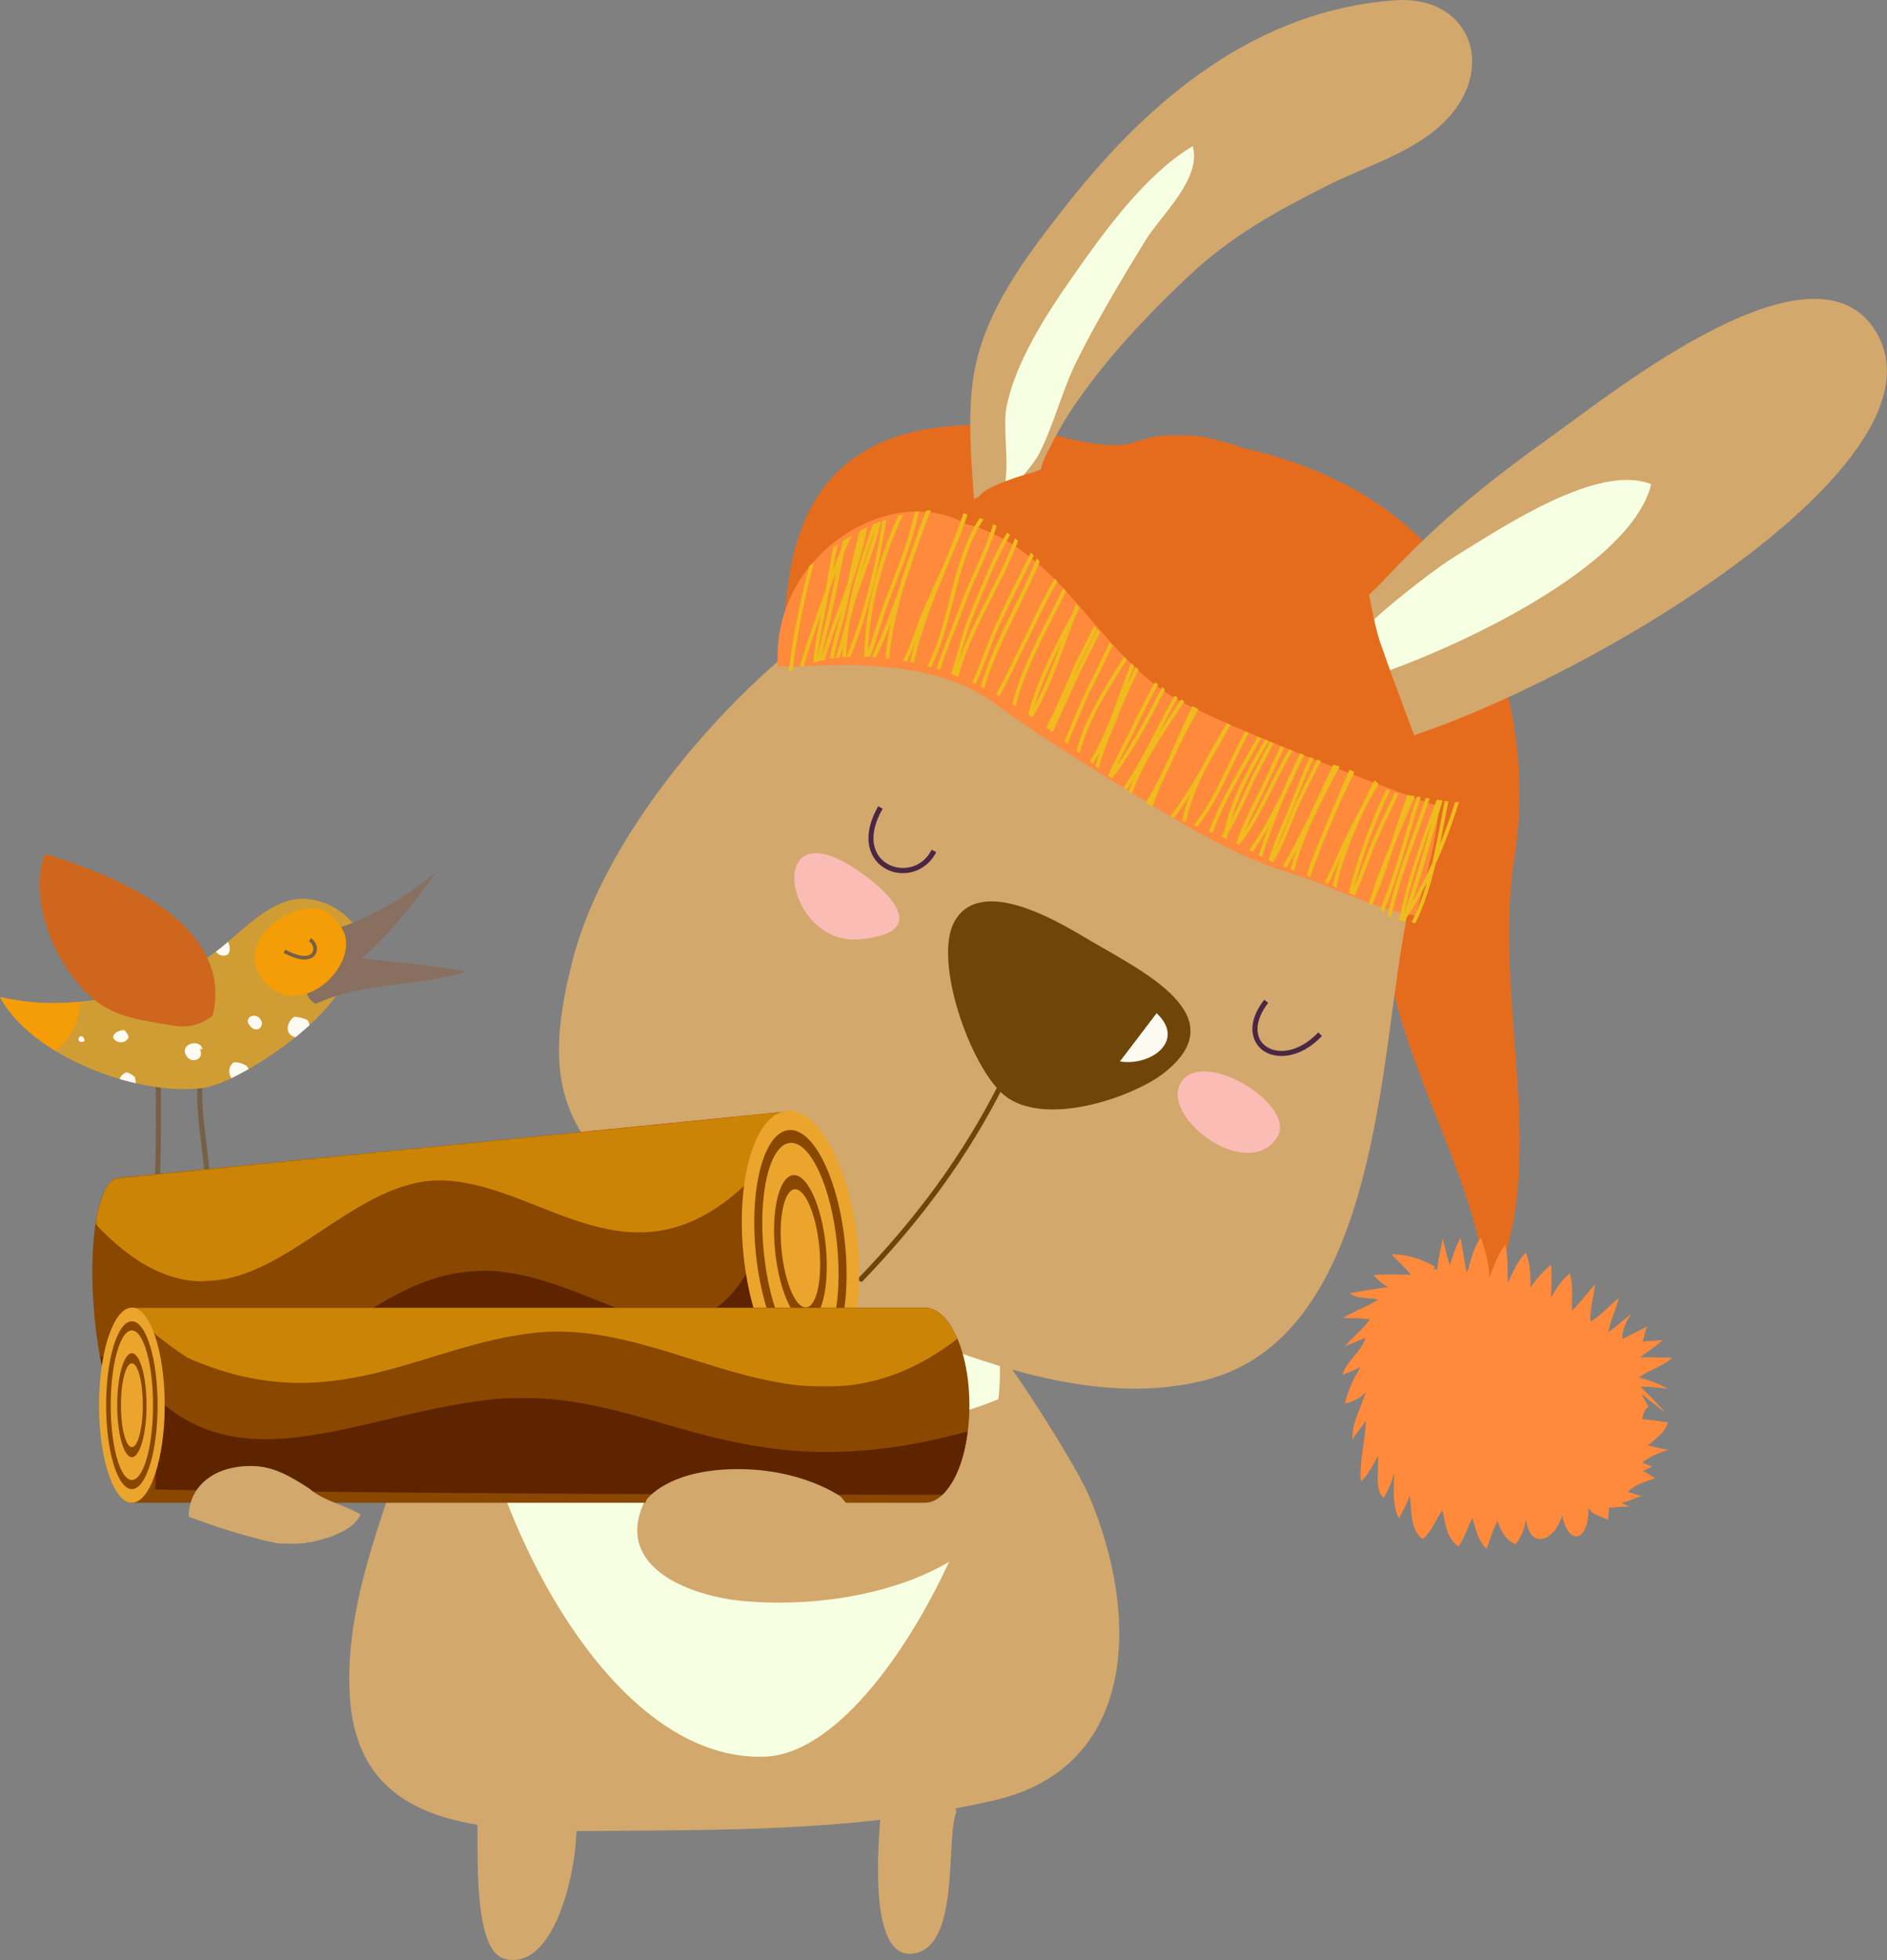 <?xml version="1.0" encoding="UTF-8"?><svg id="Layer_1" xmlns="http://www.w3.org/2000/svg" width="1275" height="1324" xmlns:xlink="http://www.w3.org/1999/xlink" viewBox="0 0 1275 1324"><rect x="0" y="0" width="1275" height="1324" fill="#808080" stroke="none"/><defs><style>.cls-1{fill:url(#linear-gradient);}.cls-2{mask:url(#mask);}.cls-3{fill:#f49d06;}.cls-4{fill:#f6ffe1;}.cls-5{fill:#efbb1d;}.cls-6{fill:#eba52c;}.cls-7{fill:#f3977a;}.cls-8{fill:#fcbcb6;}.cls-9{fill:#e66c1d;}.cls-10{fill:#fdfaf2;}.cls-11{fill:#ff8a3b;}.cls-12{fill:#cf661d;}.cls-13{fill:#d09d35;}.cls-14,.cls-15{fill:#d3a86d;}.cls-16{fill:#6f4509;}.cls-17,.cls-18{fill:#8a4700;}.cls-19{fill:#886f60;}.cls-20{fill:#4b2744;}.cls-21{fill:#766047;}.cls-22{fill:url(#linear-gradient-3);}.cls-23{fill:url(#linear-gradient-4);}.cls-24{fill:url(#linear-gradient-2);}.cls-25{fill:#5e2400;}.cls-25,.cls-18,.cls-15,.cls-26{fill-rule:evenodd;}.cls-26{fill:#cc8406;}.cls-27{mask:url(#mask-3);}.cls-28{mask:url(#mask-2);}.cls-29{mask:url(#mask-1);}</style><linearGradient id="linear-gradient" x1="587.2" y1="1446.1" x2="370.7" y2="999" gradientTransform="translate(661.8 -917.5) rotate(-180) scale(.8 -1.4)" gradientUnits="userSpaceOnUse"><stop offset="0" stop-color="#000"/><stop offset="1" stop-color="#fff"/></linearGradient><mask id="mask" x="61.6" y="751" width="475.7" height="121.7" maskUnits="userSpaceOnUse"><rect class="cls-1" x="64.2" y="774" width="470.5" height="75.6" transform="translate(-78.7 33.5) rotate(-5.7)"/></mask><linearGradient id="linear-gradient-2" x1="145.2" y1="1100.9" x2="562.1" y2="1283.5" gradientTransform="translate(666 -862.7) rotate(-180) scale(.8 -1.4)" xlink:href="#linear-gradient"/><mask id="mask-1" x="64.3" y="838.4" width="469" height="138.2" maskUnits="userSpaceOnUse"><rect class="cls-24" x="67.7" y="860.9" width="462" height="93" transform="translate(-88.1 33.9) rotate(-5.7)"/></mask><linearGradient id="linear-gradient-3" x1="-240.7" y1="1370.1" x2="-438.9" y2="960.7" gradientTransform="translate(708 -253.7)" xlink:href="#linear-gradient"/><mask id="mask-2" x="87.8" y="883.3" width="559.1" height="53.4" maskUnits="userSpaceOnUse"><rect class="cls-22" x="87.8" y="883.3" width="559.1" height="53.4"/></mask><linearGradient id="linear-gradient-4" x1="-642.6" y1="1058" x2="-265.3" y2="1223.3" gradientTransform="translate(714.9 -215.4)" xlink:href="#linear-gradient"/><mask id="mask-3" x="89.1" y="944.3" width="564.9" height="65.7" maskUnits="userSpaceOnUse"><rect class="cls-23" x="104.9" y="944.3" width="549" height="65.7"/></mask></defs><g><g><g><path class="cls-21" d="M138.5,797c1.2,.2,2.3,.3,3.5,.5-.5-8.6-1.6-17.3-2.6-25.9-2.6-20.8-5-40.5,1.1-55.4l-3.2-1.3c-6.4,15.7-4,35.8-1.4,57.1,1,8.3,2,16.7,2.5,25Z"/><path class="cls-21" d="M104.7,794.8c1.1-.1,2.3-.2,3.5-.3,.5-20.4,1-50.7,.1-71.8l-3.4,.2c.9,21.2,.4,51.7-.1,72Z"/></g><path class="cls-13" d="M0,673.5c7.5,14,21.1,26.4,37.5,36.4,13.2,8.1,28.3,14.5,43.4,19,3.6,1,7.2,2,10.8,2.8,16.3,3.7,32.2,5,45.6,3.2,4.8-.6,11.5-3,19.1-6.6,3.7-1.8,7.7-3.8,11.7-6.2,1.3-.7,2.6-1.5,3.9-2.3,0,0,.1,0,.2-.1,9.1-5.4,18.6-12,27.4-19.1,3.2-2.6,6.3-5.2,9.3-8,18.3-16.7,31.2-35.2,26.2-49.2l6.8,6.2c10.9-13.1-7.5-40.2-34.8-42.4-19.8-1.6-37,15.3-53.2,29.1-2.7,2.3-5.5,4.6-8.1,6.6-2.5,1.9-5,3.6-7.4,5.1-25.7,15.4-55,25.8-84.7,28.7-17.9,1.8-36,.9-53.7-3.2Z"/><path class="cls-19" d="M207.2,660.5l15.5-17.3c1.6,.4,3.3,.8,5,1.2l-3-16.6c23.3-5.7,51.1-22.9,69.7-38.5-9.2,13.9-33.8,45.5-50.3,57.9,22.2,3.1,48.1,4.3,70.3,9.2-32.8,10.6-68.6,6.5-101.2,21.8-6-3.8-8-9.7-5.9-17.7Z"/><path class="cls-12" d="M143.7,685.9c14.7-60.4-62.9-94-113.3-109.1-12.8,31.2,9,81.5,36.3,100.8,15.3,10.8,33.4,12,50.1,15.2,16.4,3.1,26.9-6.8,26.9-6.8Z"/><path class="cls-3" d="M226.1,621.6c26,20.9-19.4,70.6-46.2,43-29.8-30.7,32.6-67.7,46.2-43Z"/><path class="cls-3" d="M0,673.5c7.5,14,21.1,26.4,37.5,36.4,10.3-8.6,16.8-20.8,16.2-33.2-17.9,1.8-36,.9-53.7-3.2Z"/><g><path class="cls-10" d="M176.6,688.9l-1.8-1.1c5.2,3.3,.2,10.6-4.9,6.2-6.7-5.8,1.9-11.4,6.6-5.1Z"/><path class="cls-10" d="M136.7,708.9l-1.7-.5c3.8,7.3-6.3,11.2-9.6,3.8-3.4-7.4,10-10.8,11.4-3.4Z"/><path class="cls-10" d="M145.9,642.8c1,1.5,2.6,2.6,5,2.7,5,.3,5.1-5.4,3.2-9.3-2.7,2.3-5.5,4.6-8.1,6.6Z"/><path class="cls-10" d="M84.2,696c.3,.4,.7,.8,1,1.2h-.8c.4,0,.8,.2,1.1,.3,.6,.9,1,1.9,1.4,3-.6,2.3-4,4.6-7.3,3.2-6.6-2.7-1.4-8.1,4.7-7.8Z"/><path class="cls-10" d="M85.5,724.3c2,.6,3.9,1.7,5.6,3.2,.4,1.4,.6,2.9,.6,4.2-3.6-.8-7.2-1.8-10.8-2.8,0,0,0-.1,0-.2,.7-2.1,2.4-3.4,4.5-4.4Z"/><path class="cls-10" d="M198.6,686.8c1.5,0,3,.3,4.4,.6,.8,.2,3.2,.8,4.9,1.8,.7,1,1.1,2.2,1.2,3.4l-9.3,8c-.2,0-.4,0-.5-.1-7.4-1.9-5.5-10.3-.6-13.6Z"/><path class="cls-10" d="M157.8,717.6c3.1-.2,6.1,.7,8.8,2.4,.6,.7,1.1,1.4,1.5,2.1-4.1,2.3-8,4.4-11.7,6.2-2.8-4.2-1.5-8.2,1.4-10.7Z"/><path class="cls-10" d="M55.8,700.1c1.3,1.4,2.3,3.8-.4,3.7-3,0-2.7-2.2-1.4-3.8,.6,0,1.2,0,1.8,.2Z"/></g></g><path class="cls-21" d="M205.9,648.1c2.8,0,5.3-.8,7-3.1,1.1-1.6,1.5-3.5,1.1-5.6-.5-2.3-2-4.5-3.9-5.7l-1.3,2.1c1.3,.8,2.4,2.4,2.8,4.1,.2,1,.2,2.4-.7,3.7-4.1,5.5-16.7-1.3-18.1-2.1l-1.2,2.1c1.8,1,8.5,4.6,14.3,4.6Z"/></g><path class="cls-9" d="M782.9,294.5c235.9,17.2,253.5,201.7,240.6,283-16.5,104.3,28,209.4-19,301.7,.3-81.5-77.6-185.8-66.7-264.3,7.5-54.5,3.1-157.2-17.7-205.6l-137.2-114.8Z"/><path class="cls-14" d="M291.9,889.6c-5.1,87.7-61.1,167.3-55.5,256.6,5.9,93.3,97,91.2,180.9,90.5,88.7-.7,169.2-.8,254.9-20.7,96-22.3,98.4-124.3,63.5-205.8-11.3-26.5-80.7-134.6-91.9-130.8l-352,10.1Z"/><path class="cls-4" d="M317,884.6c-7.6,94.3,82.3,308.2,201.1,301.9,88.2-4.7,193.1-248.5,145.8-301.9-100.6-113.7-347,0-347,0Z"/><g><path class="cls-14" d="M894.7,508.1c72.1,10,434.1-177.9,373.4-283.1-40.6-70.3-177.5,39.5-217.5,68.1-43.7,31.2-76.8,57.5-113,96.1-17.4,18.7-57.8,52.2-51.6,55l8.6,63.8Z"/><path class="cls-4" d="M902.7,464.4c56.9-14.6,197.9-75.8,213-137.3-35.8-14.5-100.1,28.9-131.7,48.2-23.6,14.4-109.5,82.7-87,90.4l5.7-1.3Z"/></g><path class="cls-14" d="M950.4,485.3c18,57.1,6.3,95.2-3.3,153.6-15.1,91.1-20.8,263.9-131.7,293.1-96.9,25.5-207.3-36-293.7-69.9-39.2-15.3-70.9-41.7-103-68.2-47.7-39.5-47-85.7-31.8-145.3,20.8-81.4,96.9-171.9,163-221.5,38.9-29.2,83.4-56.7,129.2-74.4,93.6-36.2,249.5,63.8,271.3,132.6Z"/><path class="cls-9" d="M934.9,440.4c-8.1-19.9-8.8-41.8-15.7-62.1-4.9-10.1-10.6-19.8-17.2-29-7.9-9.5-16.6-18.2-26.1-26.2-10.2-7.3-21-13.7-32.3-19.2-10.9-4.1-22-7.2-33.4-9.3-9.1-.8-18.2-.8-27.3-.1-6.4,1.2-12.7,2.9-19,4.9-13.3,4.4-48.6-3.5-60.2-9-205.3-29.1-164.1,144.6-178.1,159.3,52.5-23.1,187.1-24.8,209.8-4.2,33.6,30.4,63.6,48.3,110.8,57.1,40.2,7.5,80.2,51.1,125.8,42-.3-6.6-34.3-94.4-37.1-104.3Z"/><g><path class="cls-14" d="M942.4,.2c-93.4,6.7-165.3,66.7-220.6,136.8-27.2,34.5-57,72.8-64,117.1-4.2,27-1.6,55.3,.3,83,1-.5,2.1-1,3.1-1.5,2-2.3,4.4-4.3,7.2-5.7,9.4-4.6,19.1-8,28.9-10.6,2-.7,3.9-1.4,5.9-2.1,.7-2.7,1.6-5.7,3-8.6,5.8-11.9,11.9-23.1,19.3-34.1,21.4-31.7,49.2-61.2,77-87.4,29.1-27.5,58.6-43.7,94.4-61.8,27.1-13.7,60.6-22.8,81.6-45.7C1011.1,44,992.2-3.4,942.4,.2Z"/><path class="cls-4" d="M679.3,325.1c4.1-1.6,8.1-3,12.3-4.2,4.4-5,8.4-10.4,10.6-14.6,10.3-20.3,15.5-43,25.9-63.6,13.7-27.2,29.6-53.8,45.6-79.9,10.9-17.7,38.4-42,32.2-64.1-31.9,19-59.9,57.8-81,88-17.7,25.3-38.6,57.3-44.8,88.1-2.7,13.6,1.6,35.3-.8,50.4Z"/></g><g><g><path class="cls-7" d="M625.9,627.7l.5,2.6s0,0,0,0c-.2-.9-.4-1.8-.5-2.6Z"/><path class="cls-16" d="M738,636.2c-17.2-10.1-74.5-47-93.1-13.7-15.1,27.2,12.5,103.3,36,119.1,28.9,19.4,86-1.5,105.4-16.7,48.8-38.1-12.8-67.9-48.4-88.8Z"/></g><path class="cls-16" d="M579.2,864.5s0,0,0,0c0,0,0,0,0,0,1.1,.5,2.1,1,3.1,1.5,41.1-42.6,72-85.3,96-132.8l-3.1-1.6c-24,47.4-54.9,90.2-96.2,132.8Z"/><path class="cls-20" d="M596.9,585.9c-2.8-1.8-5.1-4.2-6.8-7.1-3.1-5.2-6.8-16.5,3.3-34.2l3,1.7c-6.9,11.9-8.1,22.8-3.4,30.7,3.6,6,10.4,9.5,17.8,9.3,8-.3,14.8-4.7,18.7-12.3l3.1,1.6c-4.4,8.6-12.5,13.9-21.7,14.2-5.1,.2-10-1.2-14-3.9Z"/><path class="cls-20" d="M851.5,708c-6.1-5.9-8.9-17.7,2.7-32.7l2.7,2.1c-8.7,11.2-9.6,22.5-2.5,28.6,7.6,6.5,22.8,5.6,36.3-8.6l2.5,2.4c-14.9,15.8-32.3,16.3-41,8.9-.2-.2-.5-.4-.7-.7Z"/><path class="cls-8" d="M799.1,729.6c-18.3,22.4,42.5,69.8,63.5,39.2,14.6-21.3-46.7-59.7-63.5-39.2Z"/><path class="cls-8" d="M573.3,584c-56.8-33.6-42,54.6,7.1,50.5,55.4-4.7,12.3-39-7.1-50.5Z"/><path class="cls-10" d="M781.5,684.4l-24.8,32.6c20.9,3.4,44.7-14,24.8-32.6Z"/></g><path class="cls-14" d="M321.1,1207.2c5,12.4-6.6,109.3,20,116,41.8,10.6,55.3-97.5,45.4-106l-65.4-10.1Z"/><path class="cls-14" d="M684,941c35.9,110.6-93.4,149.4-183.7,140.3-30.9-3.1-84-20.6-66.1-64.2,11.7-28.5,87.7-27.5,119.4-36.7,34.4-10,96.4-23.1,130.4-39.4Z"/><g><path class="cls-18" d="M80,795.6s0,0,.1,0h0l449.7-44.6,18.4,185.8-449.7,44.6h0s0,0-.1,0c-13.9,1.4-29.3-39.1-34.4-90.4-5.1-51.3,2.1-94,16-95.4Z"/><g class="cls-2"><path class="cls-26" d="M74.4,798.8c2-2,3.9-3.1,5.8-3.2l170.1-16.9,279.6-27.7c-4,14-13.2,30.8-27.6,50.5-76,69.7-134,.6-199.9-4-82.4-5.8-139.9,133.3-237.8,29.4,1.2-8.7,3.3-16.2,6.1-22.5,.9-2,2.2-3.9,3.7-5.7Z"/></g><g class="cls-29"><path class="cls-25" d="M338.6,859.1c69.9,7.5,124,71.9,167.2-1.2,18.3,48.2,27.5,72.3,27.5,72.3,0,0-148.4,14.9-445.2,44.8-8.7-11.7-15.5-31.4-20.5-59.2,143.3,49.8,175-67.1,271.1-56.8Z"/></g><ellipse class="cls-6" cx="540.3" cy="843.7" rx="38.7" ry="93.3" transform="translate(-80.6 57.4) rotate(-5.7)"/><ellipse class="cls-17" cx="540.3" cy="843.7" rx="30.3" ry="80.3" transform="translate(-80.6 57.4) rotate(-5.7)"/><ellipse class="cls-6" cx="540.3" cy="843.7" rx="24.9" ry="71.6" transform="translate(-80.6 57.4) rotate(-5.7)"/><ellipse class="cls-17" cx="540.3" cy="843.7" rx="17.2" ry="49.7" transform="translate(-80.6 57.4) rotate(-5.7)"/><ellipse class="cls-6" cx="540.3" cy="843.7" rx="12.8" ry="40.1" transform="translate(-80.6 57.4) rotate(-5.7)"/></g><g><path class="cls-18" d="M624.9,883.3s0,0-.1,0H87.8v131.8H624.8s0,0,.1,0c16.6,0,30.1-29.5,30.1-65.9s-13.5-65.9-30.1-65.9Z"/><g class="cls-28"><path class="cls-26" d="M632,885.2c-2.6-1.3-5-1.9-7.2-1.8H87.8c6.4,9.6,19.3,20.7,38.6,33.6,98,43.6,158.5-8.9,235.9-16.8,96.8-9.8,181.1,83.9,284.6,4.1-2.4-6-5.7-11.1-9.9-15.4-1.3-1.3-3-2.6-5-3.7Z"/></g><g class="cls-27"><path class="cls-25" d="M326.7,946c-81.8,10.1-155.8,51.6-215.4,3.2-16,35.2-22.2,56.7-22.2,56.7,0,0,193.1,3.7,547.5,4,8.9-8.8,14.7-23.1,17.3-43-163.7,45-214.7-34.9-327.2-21Z"/></g><ellipse class="cls-6" cx="89.1" cy="949.2" rx="22.2" ry="65.9"/><ellipse class="cls-17" cx="89.1" cy="949.2" rx="17.4" ry="56.7"/><ellipse class="cls-6" cx="89.1" cy="949.2" rx="14.3" ry="50.5"/><ellipse class="cls-17" cx="89.1" cy="949.2" rx="9.9" ry="35.1"/><ellipse class="cls-6" cx="89.1" cy="949.2" rx="7.4" ry="28.3"/></g><path class="cls-14" d="M595.4,1218.7c-.3,12.2-11.5,103,20.2,101,33.9-2.1,23-77.5,30.6-95.9-3-12.4-5.5-2.9-10.6-5.1h-40.2Z"/><path class="cls-11" d="M800.3,475.2c-55.4-28.6-76.6-93.6-135.7-117.5-4.1-1.7-7.9-2.8-11.2-3.4-51.4-30.1-132.8,20.9-127.8,95.5,6.7,3.6,94.1-13,146.3,25.2,31.9,23.3,65.8,44,99.5,64.7,32.2,19.7,65.4,39.6,101.8,50.5,24,7.2,58.7,25.3,83.2,28.2,7.2-24.2,15.6-57.9,15.5-73.8-1.7,.2-125.9-45.9-171.7-69.5Z"/><path class="cls-11" d="M1113.3,976.4c5.6-4.6,12-8.9,13.6-15.6-5.8-.9-11.6-1.7-17.4-2.3,1.1-4,1.4-6.1,4.4-8.5-1.8-2.7-3.3-5.4-4.6-8.5,5,4.8,11.2,8.6,16,13.1-5.1-6.4-11-12.1-16.8-17.8,5.2-.4,12.2,.7,18.4,1.3-6.1-3.4-12.7-6-19.5-7.6,6.6-5.1,16-7.3,22.4-13.3-7.2-.5-14.5-.1-21.6-.4,5.2-3.9,11-7.6,15.5-11.9-3.8,1.2-9.7,.3-13.9,1.6,1.3-2.7,1.4-7.6,3.3-10.6-5.5,2.9-11.3,5.8-16.9,8.6-.3-5.4,2.3-11.7,6-17.1-5.2,4.1-10.1,8.8-15.5,12.4,1.4-7.9,5.2-15.2,7.1-23-6.7,5.1-11.9,12-19.2,15.9-.4-8.5,2.1-16.8,3.3-25.2-5.5,5.6-9.8,12.4-15.7,17.7-.3-8.5,.8-17-1.5-25-5.4,4.3-9.1,10.1-12.7,16.2,.4-7.4,.5-14.8,.1-22.1-5.2,4-10.1,9.7-14.1,15.5,.4-8.1-.2-16.7-3-23.7-5.6,5.5-8.6,13.3-12.2,20.3-.5-8.6,.5-18.1-1.8-25.5-4.9,6.2-7.6,14.5-10.8,22.1,.2-9.2-2.8-18.2-5.5-27-5.3,6.3-6.9,16.2-9.6,23.8-1.7-7.8-2.8-15.8-4.3-23.7-3.1,5.7-5.1,12.2-7.2,18.6-1.9-5.8-3.2-12.1-4.8-18.1-1.3,6.9-3,13.8-3.7,20.8-1.5,.2-3.6-.3-1.4-1.7-8.4-5.1-19.6-8.7-29.6-8.4,4.2,4.3,9.3,8.9,13.3,13.8-8.4-.2-17.1-.4-25.4,.2,2.3,2.1,6,6.6,10.2,8-8.6,1.2-17.4,2.8-26.1,4.2,4.6,4.3,13.4,2.8,19.1,4.4-7.7,4.9-16.6,7.9-23.9,12.4,5.8,0,12.9,0,18.3,1-4.7,6.7-12.1,12.1-16.9,18.3,4.1-2.4,9.8-3.8,14-6.1-2.8,9.9-13.4,16-15.6,25.4,3.7-2.2,8.6-3,12.2-5.8-4.4,7.8-8.9,16.5-10.5,25,5.1-1.3,10.2-3.1,14-7.9-3.1,11.1-9.4,20.1-9,32.3,2.6-4.6,6.3-8.5,9.1-13-.3,13.7-4.6,27.6-3.4,41.2,5-4.3,8.8-12.1,11.6-17.4,.7,9.2-2.6,23.1,3.8,28.5,3.2-5.1,5.7-11.1,7.1-17.1-.1,10.2-1.5,22.7,3.4,31,1.9-4.5,5.7-10.4,7.1-15.6,1.5,10.1,0,22.8,8.7,29.5,6.1-4.5,9.1-13.8,13.5-19.5,1.7,8.7,3.1,20.1,10.9,24.5,3.9-6,6-12.8,9.3-19.2,2.2,7.4,3.8,15.7,9.5,20.7,2.7-6.3,4.2-12.7,7.5-18.7,2.1,6.7,5.7,13.6,12.3,15.6,3.8-4.9,6.2-11,6.8-17.1,2.7,21.7,19.4,15.2,24.5-2.2,4.9,22.6,18.6,15.9,17.7-5.1,4,5.7,8.7,5.5,13.5,8-.4-2.5,.7-5.7,.5-8.2,4.5,.1,10.2-1.3,14.7-.2-2.3-.7-4.9-2.6-6.2-3.2,4.9-.7,9.1-3.4,13.7-4.4-3-.5-6.6-2.3-9.4-2.8,4.4-4.9,11.6-6.9,18.5-9.3-1.9-.8-6.1-4-8.4-4.8,2-1.2,4.2-1.8,6.3-3.1-2.1-.7-4.6-1.6-6.7-2.6,4.7-4.1,11.6-6.7,17.9-8.9-4.1,.2-10.5-2.2-14.1-2.7Z"/><path class="cls-14" d="M175.1,1039.7c3,.8,6.1,1.5,9.2,2.1,1.3,.2,2.7,.6,4,.8,.4,0,.8,0,1.1,0,5.6,.2,11,.3,16.6-.2,3.7-1.6,3.5-.7,1.7-.3,.3,0,.6,0,.8-.1,2.8-.5,5.5-1.2,8.2-1.9,2.4-.7,4.7-1.4,7.1-2.2,.2,0,1.1-.4,2-.8,.3-.1,.5-.2,.7-.3,5-2.3,13.6-5.8,17.1-13.8-11.2-6.7-24.7-8.9-34.6-17.5-11.8-7.6-23.5-14.9-38.1-15.2-27.1-.6-43.4,14.5-43.4,34.2,15.8,5.9,31.4,11.1,47.8,15.2Z"/><g><path class="cls-5" d="M608.4,394.9c-5.7,16.7-11.8,33.4-19.3,48.8,.8,0,1.6,.1,2.4,.2,.1,0,.2,0,.4,0,3.6-7.4,6.8-15,9.9-22.8-1.6,7.8-2.8,15.6-3.5,23.5,.9,.1,1.7,.2,2.5,.3,1.5-16.6,5.2-33.1,10.1-49.3,1.3-3.9,2.6-7.8,3.9-11.7,1.8-5.5,3.7-11,5.6-16.5,2.8-7.6,5.7-15.1,8.5-22.6-1,0-2.1,0-3.1,.1-2.8,7.1-5.4,14.3-7.9,21.5-3.4,9.4-6.7,18.8-9.6,28.3Z"/><path class="cls-5" d="M587.8,443.6c2.7-6.4,4.8-13.2,6.7-19.4,1-3.3,2-6.4,2.9-9.2,2-5.9,4.6-12.4,7.2-19.3,6.2-16.1,13.1-33.8,16.2-50.3h0c-.9,.2-1.8,.3-2.7,.5-3.2,16-9.9,33.2-15.9,48.9-2.7,6.9-5.2,13.4-7.3,19.4-1,2.8-1.9,6-3,9.3-1.6,5.1-3.3,10.6-5.3,15.9,.7-28.3,9.9-63.5,23.7-91.8-1.1,.3-2.2,.6-3.3,.9-14.1,29.7-23.2,66.4-23,95.1,1.2,0,2.4,0,3.7,.1Z"/><path class="cls-5" d="M626.5,450.1c.8,.2,1.6,.4,2.5,.7,7-13.5,11.1-29.6,15.1-45.3,5-19.4,10.1-39.4,20.4-54.6-.1,0-.2-.1-.3-.2-.3-.1-.6-.2-.9-.3-.4-.2-.9-.3-1.3-.5-10.4,15.6-15.5,35.5-20.4,55-4.2,16.4-8.2,32.2-15.1,45.3Z"/><path class="cls-5" d="M619,424.7c-2.7,7.4-5.5,14.9-9,21.7,.9,.2,1.7,.3,2.6,.5,2.1-4.1,3.9-8.4,5.6-12.7-1.2,4.4-2.3,8.8-3.2,13.2,.8,.2,1.7,.3,2.5,.5,4.5-21.7,13.2-42.8,21.6-63.3,.3-.8,.6-1.5,.9-2.3,5.1-11.5,10.1-23.2,13.7-34.9-.9-.2-1.8-.5-2.7-.7,0,0,0,0,0,0-3.9,11.6-8.6,23.2-13.3,34.6-1.5,3.4-3.1,6.9-4.7,10.3-3.2,7-6.5,14.2-9.4,21.1-1.6,3.8-3.1,7.8-4.6,12.1Z"/><path class="cls-5" d="M574.7,443.6c11.8-28.9,19.8-63,24.2-92.7-.9,.3-1.8,.6-2.7,1-4.5,29.6-12.5,63.5-24.3,91.9,.9,0,1.9-.1,2.8-.2Z"/><path class="cls-5" d="M543.2,449.6c3.4-11.6,7.3-23.2,11.4-34.7-2.1,10.8-4.1,21.8-5.3,32.7,2.6-.7,5.2-1.4,7.9-1.9,3.3-11,7.4-22.1,11.5-33-.7,2.7-1.5,5.6-2.3,8.5-2.1,7.7-4.4,15.9-5.7,23.8,.9-.2,1.8-.3,2.7-.4,1.3-7.5,3.5-15.3,5.5-22.7,1.3-4.9,2.6-9.4,3.5-13.5,1-4.3,1.9-8.7,2.8-13.4,4.6-12.9,8.6-26,10.7-38.9-1.6,.8-3.2,1.6-4.8,2.4-3.5,11.8-6,24-8.4,35.5,0,0,0,.2,0,.3-2,5.7-4.1,11.4-6.3,17.1-4,10.8-8.1,21.8-11.4,32.7,1.3-6.4,2.8-12.7,4.4-19,1.5-6.2,3-12.7,4.3-18.9,.9-4.2,1.7-8.5,2.6-12.8,1.3-6.8,2.7-13.8,4.2-20.6,1.1-2.5,2.2-5,3.3-7.4,.5-1.2,1-2.3,1.5-3.5-1.9,1.1-3.8,2.3-5.7,3.4-.5,2.2-1,4.5-1.5,6.7-1.9,4.4-3.7,8.7-5.4,13.1,1-5.7,2.1-11.6,3.5-17.6-.4,.3-.8,.5-1.2,.8-.6,.4-1.2,.9-1.9,1.3-1.7,7.9-3,15.7-4.2,22.8-.4,2.2-.7,4.2-1.1,6.2-6.2,17.1-12.4,34.5-17.5,52.1,1-.4,2-.8,3-1.1Zm14.7-38.3c.5-2.3,.9-4.7,1.3-6.9,.3-1.6,.6-3.3,.9-5,.2-.5,.4-1.1,.6-1.6,1-2.7,1.9-5.4,2.9-8,.5-1.3,1-2.7,1.5-4-.5,2.4-1,4.9-1.4,7.3-.8,4.3-1.7,8.6-2.6,12.8-1.3,6.2-2.8,12.6-4.3,18.8-1.6,6.8-3.3,13.6-4.7,20.5,1.3-11.3,3.6-22.6,5.7-33.8Z"/><path class="cls-5" d="M535.6,452.6c2.9-24.7,8.2-48.9,14.4-73-.3,.3-.7,.6-1,.9-.8,.7-1.5,1.3-2.3,1.9-6,23.6-11,47.3-13.8,71.5,.9-.4,1.8-.8,2.7-1.2Z"/><path class="cls-5" d="M564.4,444.5c.9-.1,1.9-.2,2.8-.3,.8-2.3,1.5-4.7,2.2-7.1-.2,2.3-.3,4.6-.3,6.9,.9,0,1.7-.2,2.6-.2,.2-7.3,1-15.2,2.4-23.7,0,0,0-.1,0-.2,1.7-6.6,3.3-12.9,5.1-18.2,1.6-4.8,3.4-9.8,5.3-15,4.1-11.3,8.3-22.9,10.7-34.4-.9,.3-1.8,.6-2.6,.9-.7,.3-1.4,.6-2.1,.9-.3,.1-.6,.3-.8,.4-8.9,24.4-14.9,46.1-18,65-2.1,8.2-4.4,16.9-7.2,25.1Zm27.1-87.8c-2.4,9.7-5.9,19.5-9.4,29.1-.1,.3-.2,.6-.3,.9,2.7-9.5,6-19.5,9.8-30Z"/><path class="cls-5" d="M688,439.5c-1.3,2.5-2.8,5.5-4.3,8.7-3.1,6.4-6.7,14-10.8,20.9,.8,.4,1.5,.8,2.2,1.3,4.1-6.9,7.8-14.5,10.9-21,1.5-3.2,3-6.2,4.2-8.7,2.9-5.6,5.6-11.3,8.6-17.4,4.9-10.3,9.9-20.7,15.7-30.4-.6-.7-1.2-1.4-1.8-2.1-6,10-11.2,20.8-16.3,31.4-2.9,6-5.6,11.7-8.5,17.3Z"/><path class="cls-5" d="M665,464.9c5.4-18.3,14-35.9,22.4-53,5.2-10.7,10.5-21.6,15.1-32.7-.6-.7-1.3-1.3-2-2-4.6,11.4-10.1,22.6-15.5,33.5-8.4,17.1-17,34.7-22.4,53,.8,.4,1.6,.8,2.3,1.2Z"/><path class="cls-5" d="M939.9,619.9c3.9-18.9,10.8-37.6,17.4-56,2.9-8.1,5.9-16.2,8.7-24.5-.9-.1-1.7-.3-2.6-.4-2.7,8-5.6,16.1-8.5,24-6.6,18.1-13.3,36.5-17.3,55.2,.8,.5,1.5,1.1,2.3,1.7Z"/><path class="cls-5" d="M945.6,618.9v.8c-.1,.6-.3,1.3-.4,1.9,1.4,.3,2.8,.6,4.1,1,.3-.8,.6-1.5,.9-2.3,5-7.6,9.6-15.6,13.9-24.1-2.7,9.4-6.1,18.4-10.4,26.9,.9,.1,1.8,.3,2.6,.5,6.2-12.3,10.3-25.9,13.6-39.7,6.2-13.7,11.5-28,15.9-42.1-.9,0-1.8,0-2.6-.1-3,9.6-6.5,19.3-10.3,28.8,1-4.9,1.9-9.7,2.9-14.6,.9-4.8,1.9-9.7,2.9-14.6-.2,0-.4,0-.5,0-.7,0-1.4-.2-2-.3-1,4.8-1.9,9.6-2.8,14.4-1.8,9.2-3.6,18.6-5.7,27.7-4.1,9-8.5,17.8-13.4,26,5.7-17,10.6-34.3,15.5-51.4,1.6-5.6,3.2-11.3,4.9-17-1.3-.2-2.6-.4-3.9-.5-9.6,25.4-19.4,51.5-24.8,78.7h-.1Zm22-63.5c-.2,.5-.3,1.1-.5,1.6-5.6,19.7-11.3,39.9-18.3,59.4,4.4-20.9,11.4-41.2,18.7-61Z"/><path class="cls-5" d="M665.8,439.1c-2.7,7.2-5.6,14.9-8.9,22,.8,.4,1.6,.7,2.3,1.1,3.3-7.2,6.2-14.9,9-22.2,2.3-6.2,4.5-12,6.7-16.7,7.5-16.2,15.7-32.4,23.6-48.1-.3-.3-.5-.5-.8-.8-.4-.4-.8-.7-1.1-1.1-8.1,15.9-16.4,32.4-24,49-2.2,4.8-4.4,10.7-6.8,16.9Z"/><path class="cls-5" d="M653.7,419.2c-2.2,5.3-4.2,12.5-6.3,20.1-1.5,5.2-3,10.7-4.7,16,1.6,.6,3.2,1.2,4.8,1.9,4.8-18.5,13.8-36.2,22.6-53.4,6.4-12.5,12.9-25.3,17.8-38.4-.4-.4-.8-.7-1.3-1.1,0,0-.4-.3-.8-.7-4.9,13.3-11.5,26.3-18,39-7.3,14.4-14.8,29-20,44.3,.7-2.3,1.3-4.6,1.9-6.8,2.1-7.6,4.1-14.7,6.2-19.9,1.1-2.6,2.1-5.2,3.2-7.8,7.1-17.4,14.3-35.1,23.4-51.2-.7-.5-1.4-1-2.1-1.5-9.2,16.3-16.5,34.2-23.6,51.7-1.1,2.6-2.1,5.2-3.2,7.8Z"/><path class="cls-5" d="M635.1,452.7c2.9-9,6.4-18,10-26.9,2.5-6.2,4.8-12.2,6.9-17.9,2.1-5.9,5.1-12.8,8.4-20,4.7-10.5,9.7-21.9,13-32.6-.8-.4-1.5-.9-2.3-1.3-3.2,10.8-8.3,22.3-13,32.8-3.3,7.3-6.4,14.3-8.5,20.2-2,5.7-4.4,11.6-6.8,17.8-3.5,8.9-7.1,18-10,27,.8,.3,1.6,.5,2.5,.8Z"/><path class="cls-5" d="M883.7,589.2c-.3,.7-.6,1.4-.9,2.2,.9,.3,1.8,.7,2.6,1,.2-.8,.4-1.5,.6-2.3,1.3-3.4,2.6-6.8,3.8-10.1,1.4-3.9,2.8-7.7,4.2-11.1,.8-2,1.6-3.9,2.4-5.8,.6-1.3,1.1-2.6,1.7-3.9,1.5-3.5,3-6.8,4.2-9.8,3.9-9.4,8.4-18.7,12.9-27.9-1.1-.5-2.2-1.1-3.3-1.6-6.2,13.9-12.1,27.9-17.9,42.2-3.6,8.3-7.6,17.8-10.4,27.2Z"/><path class="cls-5" d="M915.2,605c3.4-7.2,6.3-14.8,9-22,1.7-4.5,3.3-8.7,4.9-12.5,3.3-7.8,7-15.7,11-24,1.6-3.5,3.3-7,4.9-10.5-.9-.2-1.7-.4-2.5-.7-1.6,3.4-3.1,6.7-4.7,10-3.9,8.3-7.7,16.2-11,24.1-1.6,3.9-3.3,8.1-5,12.6-2.1,5.6-4.3,11.4-6.8,17.1,6.2-23.8,15.2-46.2,24.1-65.1-.8-.3-1.6-.7-2.3-1.1-9.5,20.2-19.1,44.5-25.4,70.2,1.3,.6,2.6,1.2,3.8,1.8Z"/><path class="cls-5" d="M903.6,577.9c-2.7,6.1-5.5,12.3-8.6,18.3,0,0,0,0,.1,0,.8,.3,1.5,.6,2.3,.9,3-5.9,5.8-12.1,8.5-18.2,.1-.3,.2-.5,.3-.7-2.3,6.8-4.3,13.6-5.7,20.3,.8,.3,1.6,.7,2.4,1,3.6-17.2,10.9-35.6,19.3-53.4,2.2-4.1,4.5-8.1,6.7-12.1,.8-1.5,1.7-3,2.5-4.5-.9-.8-1.8-1.6-2.6-2.5-3,5.8-6,11.8-8.8,17.9-3.4,6.2-6.7,12.5-9.8,18.7-2.2,4.5-4.4,9.3-6.6,14.3Z"/><path class="cls-5" d="M940.1,569.1c-5.3,12.7-10.5,25.7-14.5,39.1-.3,.6-.6,1.3-.9,1.9,.9,.5,1.7,1,2.6,1.5,.2-.8,.5-1.7,.7-2.5,5.5-12.4,10-25.8,14.4-39.1,1.6-3.8,3.2-7.6,4.8-11.4,2.9-6.8,5.9-13.8,8.7-20.8-1.4-.2-2.8-.5-4.3-.7,0,0-.2,0-.2,0-.1,0-.3,0-.4,0-3.4,9-6.5,18.4-9.5,27.5-.5,1.5-1,3-1.5,4.5Z"/><path class="cls-5" d="M932.5,614.8c.7,.5,1.5,1,2.2,1.4,7-16.6,12.3-34.6,17.5-52.2,2.5-8.5,5-17.1,7.8-25.5-.4,0-.7-.1-1.1-.2-.5,0-1-.2-1.5-.3-2.7,8.4-5.2,16.9-7.7,25.2-5.1,17.4-10.4,35.1-17.2,51.5Z"/><path class="cls-5" d="M844.1,574.2c.8,.4,1.5,.8,2.3,1.3,3.8-5.4,7.2-11,10.5-16.7-2.3,6.4-4.5,12.7-6.4,18.9,.8,.4,1.5,.8,2.3,1.2,4.2-13.4,9.3-27.1,15.2-41.1,3.6-7.3,7-14.6,10.4-21.9,.9-2,1.9-4,2.8-6-.9-.3-1.8-.7-2.7-1-4.6,9.4-8.9,18.7-12.8,27.8-6.4,12.9-13.3,25.7-21.5,37.4Z"/><path class="cls-5" d="M869.2,586.1c2.4-4,4.7-8.1,6.9-12.3-1.5,4.4-2.9,8.9-4.1,13.4,.8,.3,1.6,.6,2.4,.9h0c6.5-24.6,18.8-47.7,30.8-70.3-1.5-.4-3-.9-4.4-1.3-1.4,3-2.8,6-4.2,9-9.2,20-18.7,40.5-29.8,59.6,.8,.3,1.6,.6,2.4,.9Z"/><path class="cls-5" d="M825.1,565c1.3,.6,2.6,1.1,3.9,1.7,.2-1.3,.4-2.6,.7-4,5.6-8.9,10.4-19.4,14.6-28.6,2.1-4.6,4.1-9,6-12.5l3.2-6.2c2.3-4.5,4.6-8.9,7-13.5-.8-.3-1.6-.6-2.4-1-2.3,4.4-4.6,8.9-6.8,13.2l-3.2,6.2c-1.9,3.6-3.9,8-6,12.6-3.1,6.7-6.4,14-10.2,20.9,5.1-17.9,15-36,25.4-53.3-.8-.3-1.6-.7-2.4-1-12.1,20.1-23.5,41.3-27.6,62.1-.7,1.1-1.4,2.2-2.1,3.2Z"/><path class="cls-5" d="M819.3,562.6c6.1-16.6,14.8-32.1,23.4-47.2,3.1-5.5,6.3-11.1,9.4-16.8-.8-.3-1.6-.7-2.4-1-3,5.6-6.1,11.1-9.2,16.5-8.6,15.2-17.4,30.7-23.6,47.5,.8,.3,1.6,.6,2.4,1Z"/><path class="cls-5" d="M852.6,531c-1.2,2.5-2.5,5.2-3.9,7.9-4.5,9.1-9.6,19.4-13,29.6-.2,.3-.5,.6-.7,.9,.9,.4,1.8,.9,2.7,1.3,0-.3,.2-.6,.3-.9,8.8-11.2,15.7-25,22-37.6,2-4,3.9-7.9,5.9-11.5,2.4-4.5,4.9-9.1,7.5-13.6-.8-.3-1.6-.6-2.4-.9-2.5,4.4-5,8.9-7.3,13.3-1.9,3.7-3.8,7.5-5.9,11.6-4.9,9.8-10.1,20.3-16.3,29.7,2.9-7.1,6.4-14.2,9.6-20.6,1.4-2.8,2.7-5.4,3.9-8,1.8-3.8,3.6-7.8,5.6-12,2.3-4.9,4.6-10.1,7.1-15.3-.8-.3-1.6-.6-2.4-.9-2.5,5.2-4.9,10.3-7.1,15.2-1.9,4.2-3.8,8.2-5.6,11.9Z"/><path class="cls-5" d="M866.7,555.8c-3.2,7.6-7,16.6-9.6,25.3,1,.5,2,.9,3,1.4,5.2-8.1,9.2-18.1,12.7-27,1.8-4.6,3.6-9,5.3-12.6,4-8.5,8.4-17.2,12.7-25.6,.6-1.1,1.1-2.2,1.7-3.4-.8-.3-1.7-.5-2.5-.8-.5,1-1,2-1.5,3-4.3,8.4-8.6,17.1-12.7,25.7-1.7,3.7-3.5,8.1-5.3,12.8-2.3,5.9-4.9,12.4-7.9,18.5,2.1-5.8,4.5-11.4,6.5-16.2,1.5-3.6,2.8-6.6,3.8-9.2,4.3-11.3,9.1-23.4,14.6-35.4-.8-.3-1.6-.6-2.4-.9-5.5,12-10.2,24-14.5,35.3-1,2.6-2.3,5.6-3.8,9.2Z"/><path class="cls-5" d="M724.8,487.5c-1.8,4.4-3.7,8.8-5.6,13.2,.7,.5,1.4,1.1,2.1,1.6,2-4.6,4-9.3,5.9-13.9,3.9-9.4,7.6-18.4,11.8-26.2,2.5-4.7,5-10.1,7.7-15.8,1.6-3.4,3.3-6.9,5-10.4-.6-.6-1.3-1.3-1.9-2-1.9,3.8-3.7,7.7-5.4,11.3-2.7,5.7-5.2,11.1-7.7,15.7-4.2,8-7.9,17-11.9,26.5Z"/><path class="cls-5" d="M721.4,460c-4,9.4-9.1,21.4-14.5,31.3,.7,.5,1.4,1,2.1,1.6,.4-.7,.8-1.4,1.2-2.1-.3,.7-.7,1.5-1,2.2,.7,.5,1.4,1.1,2.1,1.6,2.1-5,4.4-9.8,6.5-14.4,1.6-3.5,3.2-6.8,4.5-9.8,6.4-14.7,13.8-29.2,21-43.3-.6-.7-1.2-1.4-1.8-2.1-5.6,11-11.3,22.2-16.6,33.6,2.2-5.3,4.2-9.8,5.7-12.8,2.4-4.7,4.9-9.7,7.3-14.5,1.1-2.2,2.2-4.4,3.3-6.6-.6-.7-1.2-1.4-1.8-2.1-1.3,2.5-2.5,5.1-3.8,7.6-2.5,5-4.8,9.8-7.3,14.4-1.8,3.5-4.2,9-6.8,15.3Z"/><path class="cls-5" d="M686.3,477c5-20.5,15.1-40.4,25-59.8,3-5.8,6-11.8,8.9-17.7-.6-.7-1.2-1.5-1.8-2.2-3,6.2-6.1,12.4-9.4,18.7-9.8,19.3-19.8,39-25,59.5,.8,.5,1.5,1,2.3,1.5Z"/><path class="cls-5" d="M697.6,484.6c9.2-14.8,15.7-32.5,22-49.7,2.3-6.3,4.6-12.6,7.1-18.8,.7-1.3,1.4-2.7,2.1-4,.2-.4,.4-.8,.6-1.2-.8-.9-1.5-1.9-2.3-2.8-1,2.3-1.9,4.6-2.8,6.9-11.7,21.7-24,45.2-29.5,67.6,.9,.6,1.9,1.3,2.8,2Zm1.3-7.4c4.2-14.3,10.9-28.9,18.2-43.1-5.4,14.8-11,29.9-18.2,43.1Z"/><path class="cls-5" d="M759.1,532c.7,.5,1.4,1,2.1,1.5,1.6-2.4,3.2-4.8,4.7-7.2-1.2,2.7-2.3,5.5-3.3,8.3,0,0,.2,.1,.3,.2,.6,.5,1.3,.9,1.9,1.4,6.6-18.7,18.2-36.4,29.7-53.7,1.9-2.9,3.8-5.8,5.7-8.7-.7-.4-1.5-.9-2.2-1.3-1.9,2.8-3.7,5.7-5.7,8.6-3,4.6-6.1,9.2-9,13.8,.3-.6,.6-1.2,.9-1.8,3.7-7.3,7.5-14.7,11.6-21.9-.7-.4-1.5-.9-2.2-1.3-4.1,7.3-7.9,14.7-11.7,22-7,13.7-14.2,27.6-22.9,40.2Z"/><path class="cls-5" d="M791.9,551.8c.4,.2,.9,.4,1.3,.6,3.7-4.9,7.3-10.1,10.8-15.6-2.3,6.2-4.1,12.1-5.1,17.8,.8,.3,1.6,.6,2.4,.9,2-10.9,6.8-23.2,12.9-35.5,2.9-4.9,5.6-9.9,8.4-14.8,3-5.3,5.9-10.5,8.9-15.5-.8-.4-1.7-.8-2.5-1.1-5.9,9.5-11.8,19.8-17,30.1-6.7,11.5-13.6,22.8-21.2,32.7,.3,.2,.7,.3,1,.5Z"/><path class="cls-5" d="M806.5,557.5c.8,.3,1.7,.7,2.5,1,9.7-12.3,16.8-27.1,23.7-41.5,3.5-7.3,7.1-14.8,11-21.9-.8-.3-1.6-.7-2.4-1-3.9,7.1-7.4,14.5-10.9,21.8-7,14.5-14.1,29.5-23.9,41.6Z"/><path class="cls-5" d="M774.1,542.3c.7,.5,1.5,.9,2.2,1.3,0,0,0,0,0,0,0,0,0,0,0,.1,.8,.4,1.5,.9,2.3,1.3,2.6-8,6.4-16.1,9.7-23,1.3-2.7,2.5-5.3,3.5-7.5,5.4-12.2,11.6-24,17.9-35.4-1.3-.7-2.6-1.4-3.9-2.1-4.1,8.2-7.8,16.6-11.5,24.9-6.2,13.8-12.5,28-20.2,40.5Z"/><path class="cls-5" d="M729.5,508.9c5-20.2,16.6-39,28-57.3,1.3-2.1,2.6-4.1,3.9-6.2-.6-.6-1.3-1.2-1.9-1.8-1.4,2.2-2.7,4.4-4.1,6.6-11.3,18.2-22.8,36.8-28,56.9,.7,.6,1.5,1.2,2.2,1.8Z"/><path class="cls-5" d="M758.2,504.4c-3,5.7-6.6,12.7-9.6,19.7,0,0,0,0,.1,0,.8,.6,1.6,1.3,2.4,1.9,14-17.6,25.3-39,36.1-60.4-.7-.5-1.4-1-2.1-1.5-9.3,18.6-19.1,37.2-30.6,53.2,2-4.2,4.1-8.2,6-11.8,1.6-3.1,3-5.8,4.1-8,5.4-11.3,11.4-23.4,17.9-35.1-.7-.5-1.4-1-2.1-1.5-6.7,11.9-12.7,24.1-18.2,35.5-1.1,2.2-2.5,4.9-4.1,7.9Z"/><path class="cls-5" d="M736.4,514.4c.7,.5,1.4,1.1,2,1.6,1.5-2.4,3-4.9,4.4-7.5-1,3-1.9,6-2.6,8.9,.7,.6,1.5,1.2,2.2,1.8,1.8-8.2,5.6-17.4,8.8-25,1.2-2.9,2.3-5.6,3.2-7.9,4.3-11.6,9.6-22.9,14.9-34-.7-.6-1.3-1.2-2-1.7-1.9,3.9-3.8,7.9-5.7,11.9,1.5-4.3,3.1-8.5,4.7-12.8-.7-.6-1.4-1.2-2.1-1.8-2.4,6.2-4.6,12.4-6.9,18.6-5.9,16.5-11.9,33.5-21,47.8Z"/></g><path class="cls-15" d="M436.9,1013s13.8-19.9,59.3-20.6,71.9,18.6,71.9,18.6l7.7,9.4h-141.8l2.9-7.4Z"/></svg>
